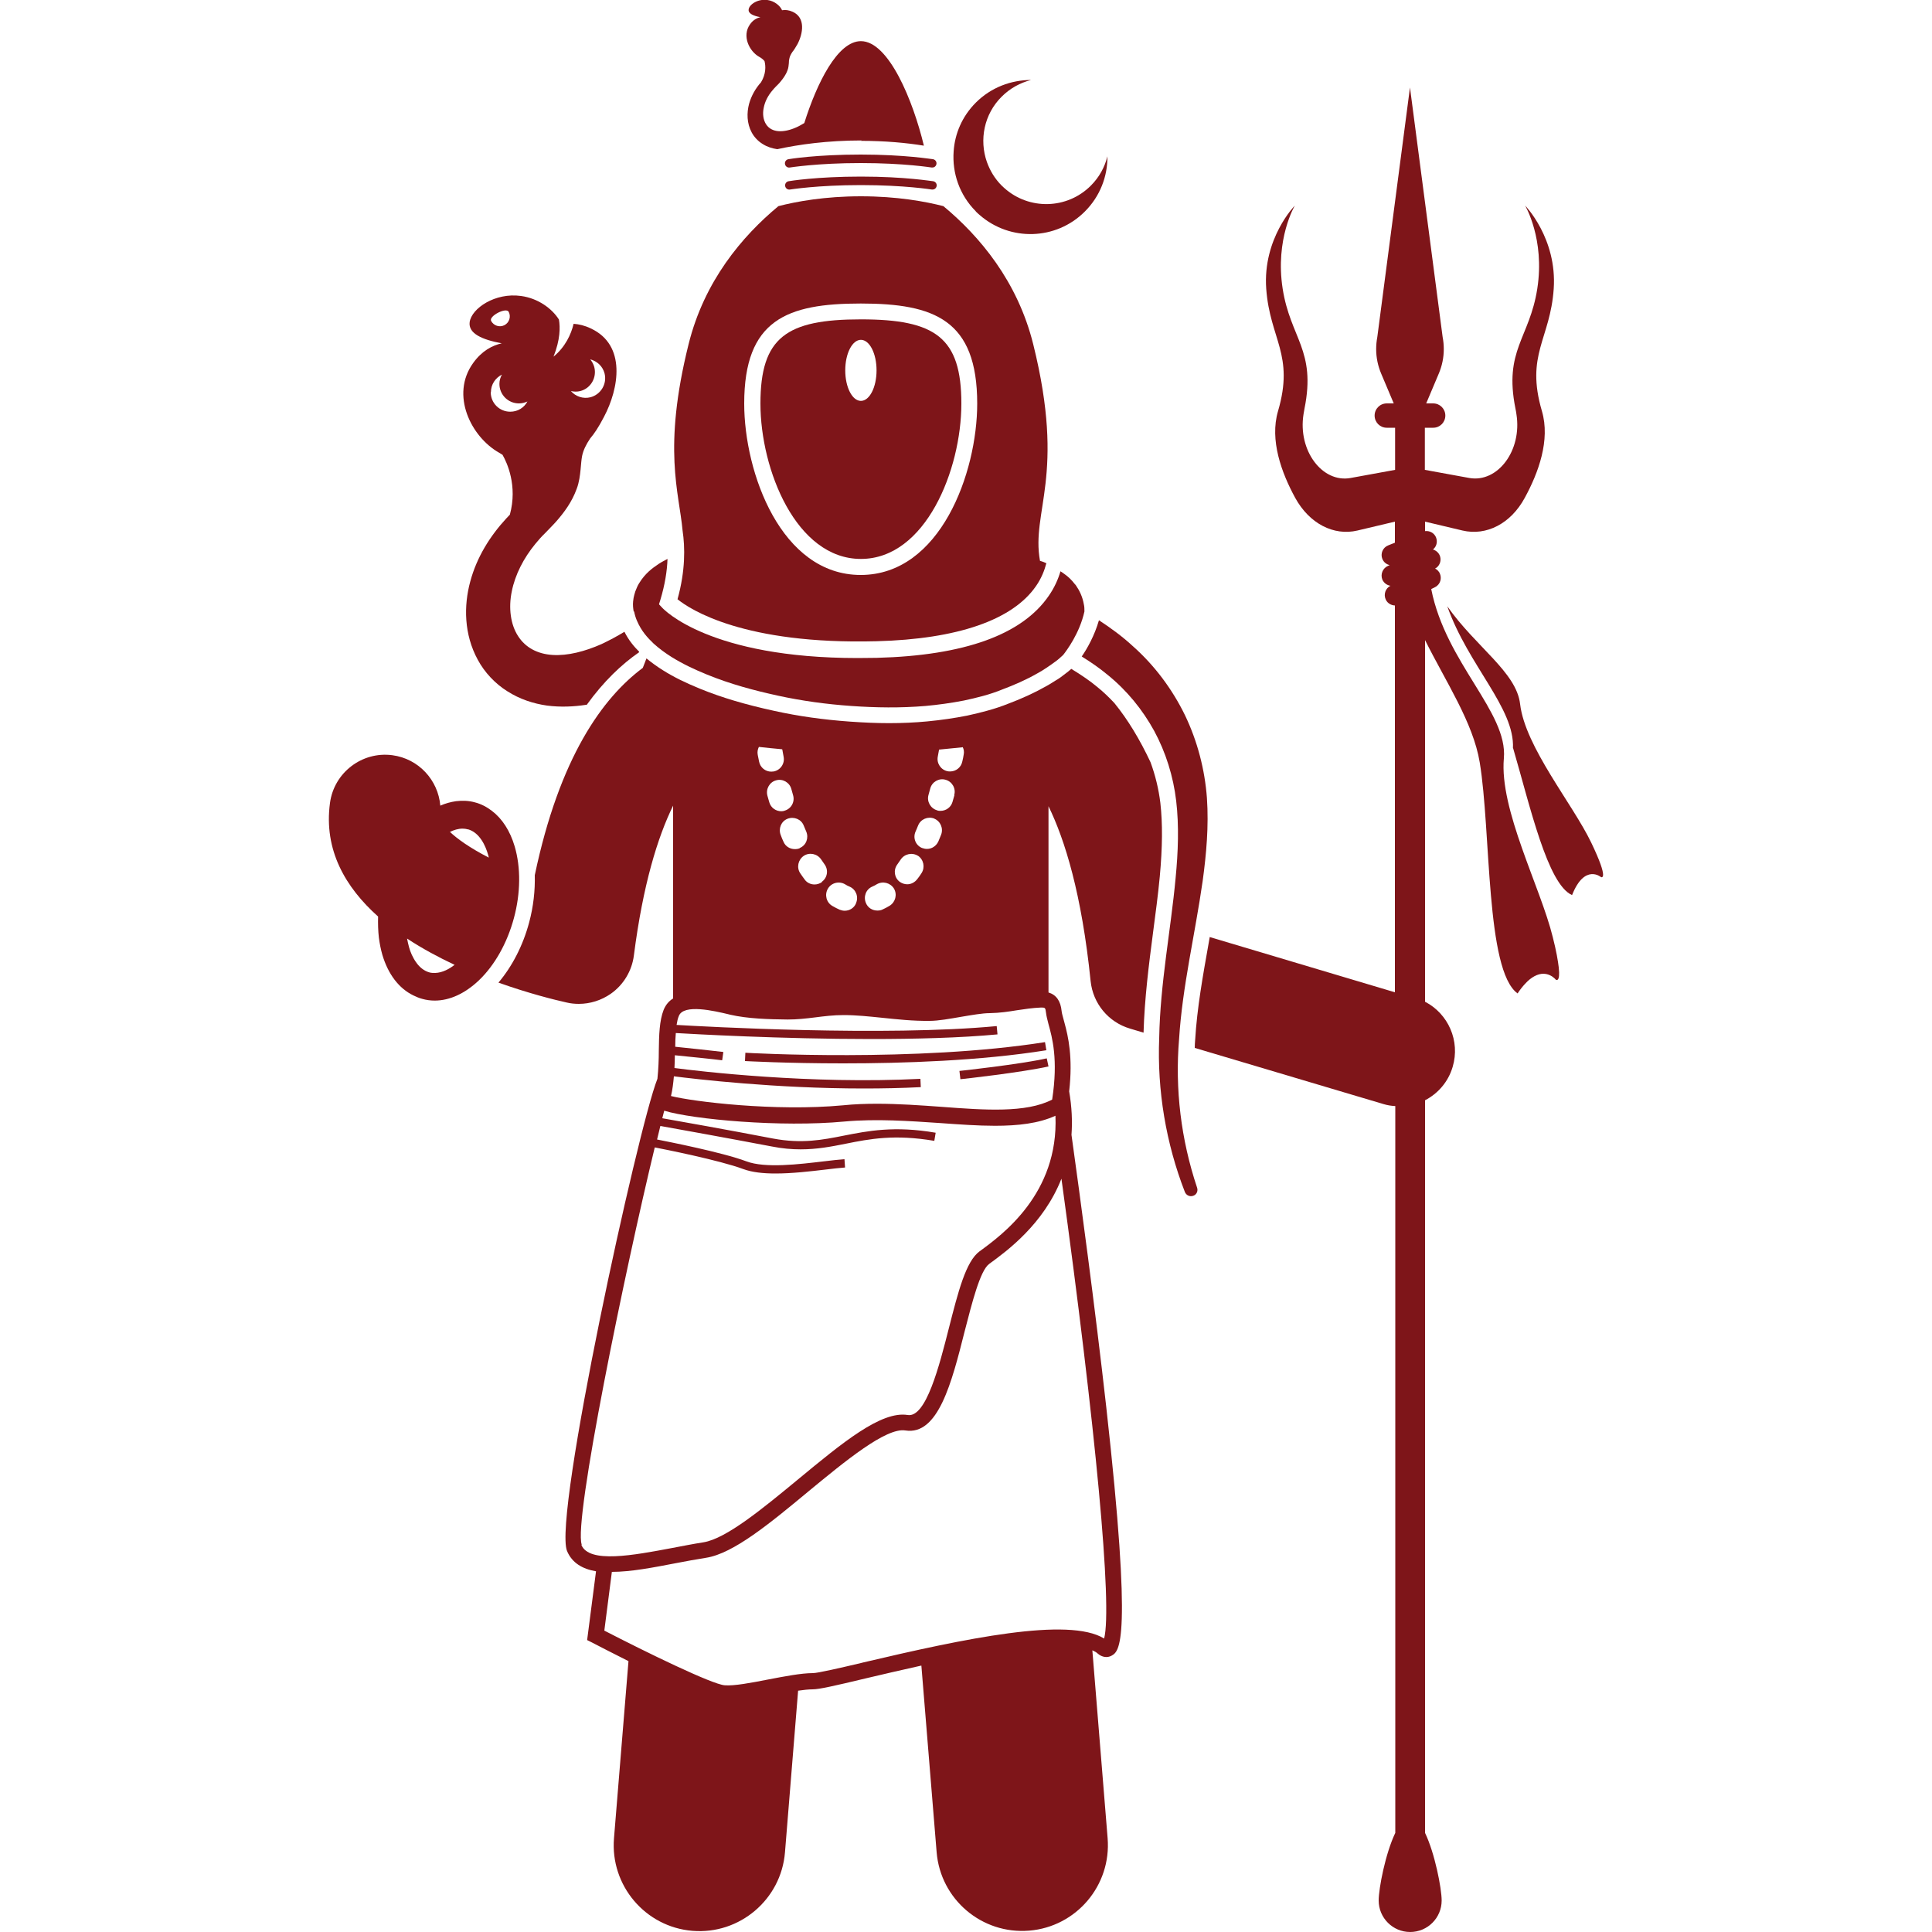 <?xml version="1.0" encoding="UTF-8"?>
<svg id="Layer_1" data-name="Layer 1" xmlns="http://www.w3.org/2000/svg" viewBox="0 0 100 100">
  <defs>
    <style>
      .cls-1 {
        fill: #7e1519;
      }
    </style>
  </defs>
  <path class="cls-1" d="M78.32,38.73c.88,3.01,1.78,7.04,3.05,7.6.65-1.65,1.5-.93,1.5-.93,0,0,.45.21-.51-1.79-.96-2-3.42-4.95-3.68-7.17-.19-1.65-2.3-2.96-3.77-5.06,1.09,3.08,3.5,5.27,3.4,7.35h0Z"/>
  <path class="cls-1" d="M33.08,33.73c-.27-.27-.54-.59-.76-1.03-.39.24-.79.45-1.19.64-.86.38-1.75.61-2.53.56-.78-.05-1.4-.38-1.78-.97-.39-.59-.51-1.46-.33-2.32.17-.86.61-1.72,1.22-2.46.15-.18.31-.37.49-.54l.29-.3c.1-.11.21-.21.31-.33.4-.46.8-.99,1.05-1.68.13-.34.17-.7.2-.99.03-.3.04-.51.08-.71.06-.3.21-.6.42-.91.2-.23.43-.57.71-1.11.78-1.47,1.17-3.72-.68-4.58-.31-.15-.61-.22-.89-.24-.13.55-.44,1.21-1.04,1.7.35-.88.35-1.52.28-1.92-.35-.56-1.07-1.1-1.96-1.22-1.34-.19-2.56.64-2.66,1.35-.08.59.64.91,1.66,1.1-.49.11-1.03.39-1.48,1.02-1.19,1.65-.11,3.82,1.34,4.64.06.04.12.07.18.11.23.4.79,1.6.38,3.1-.06.07-.13.13-.19.2-.83.9-1.52,1.99-1.86,3.26-.34,1.25-.33,2.73.39,4.05.35.65.89,1.23,1.53,1.63.64.41,1.35.64,2.05.74.7.09,1.38.06,2.03-.04.01,0,.02,0,.03,0,.88-1.22,1.81-2.1,2.71-2.72h0ZM31.29,19.32c.14.54-.18,1.09-.72,1.24-.39.1-.78-.04-1.02-.32.16.04.33.04.49,0,.54-.14.86-.7.72-1.24-.04-.15-.12-.29-.21-.4.35.09.64.35.74.72ZM25.42,16.61c-.13-.25.78-.72.91-.47s.03.56-.22.69c-.25.13-.56.03-.69-.22ZM25.41,20.3c0-.4.23-.74.57-.91-.08.14-.13.3-.13.48,0,.56.45,1.01,1.01,1.01.16,0,.31-.04.44-.1-.17.32-.5.53-.89.53-.56,0-1.01-.45-1.01-1.01Z"/>
  <path class="cls-1" d="M62.62,48.48c-.02.09-.03.19-.05.28-.31,1.75-.61,3.4-.71,5.08-.01.13-.02.27-.02.4l9.78,2.91c.2.06.4.09.6.1v37.62c-.51,1.06-.86,2.87-.86,3.5,0,.9.73,1.63,1.63,1.63s1.63-.73,1.63-1.63c0-.62-.35-2.44-.86-3.5v-37.92c.67-.35,1.2-.95,1.43-1.73.4-1.34-.23-2.75-1.43-3.37v-18.72c1.08,2.17,2.49,4.27,2.83,6.33.59,3.56.3,10.77,1.96,11.96.13-.2.26-.36.38-.49.17-.19.34-.32.49-.4.68-.37,1.11.18,1.11.18,0,0,.24.17.15-.64-.04-.33-.12-.83-.31-1.57-.63-2.57-2.77-6.6-2.53-9.25.21-2.39-3-4.92-3.76-8.76l.2-.1c.14-.07.23-.19.27-.32.04-.13.03-.27-.03-.4-.01-.03-.03-.05-.05-.08-.05-.07-.12-.13-.19-.16.06-.03.12-.08.16-.13.12-.15.16-.36.08-.55-.07-.16-.2-.26-.35-.31.18-.14.25-.39.16-.62-.09-.23-.33-.36-.57-.33v-.49l1.94.46c1.24.29,2.5-.36,3.22-1.69.71-1.3,1.33-2.99.89-4.49-.86-2.93.43-3.72.61-6.33s-1.48-4.31-1.48-4.31c0,0,1.03,1.73.63,4.3s-1.74,3.18-1.13,6.21c.02.1.04.2.05.29.3,1.88-.97,3.56-2.44,3.3l-2.3-.42v-2.18h.43c.35,0,.63-.28.63-.63s-.28-.63-.63-.63h-.36l.65-1.54c.17-.4.26-.83.26-1.27,0-.21-.02-.42-.06-.63l-1.69-12.91-1.69,12.91c-.04.21-.06.42-.06.63,0,.44.09.87.26,1.27l.65,1.54h-.36c-.35,0-.63.28-.63.63s.28.63.63.63h.43v2.18l-2.3.42c-1.47.27-2.74-1.42-2.44-3.3.02-.1.03-.19.05-.29.61-3.03-.73-3.64-1.13-6.21s.63-4.3.63-4.3c0,0-1.67,1.7-1.48,4.31s1.47,3.4.61,6.33c-.44,1.5.18,3.19.89,4.49.73,1.33,1.99,1.98,3.22,1.69l1.94-.46v1.09l-.35.14c-.28.11-.41.43-.3.7.07.17.21.28.38.32l-.09.04c-.27.12-.4.43-.29.71.08.18.24.29.42.32-.26.13-.37.45-.24.72.09.19.28.29.47.3v20.02l-9.59-2.86Z"/>
  <path class="cls-1" d="M20.31,39.09c-1.57-.21-3.02.9-3.23,2.47-.33,2.44.8,4.37,2.49,5.88-.01.37,0,.74.04,1.09.04.31.1.61.18.89.3,1.01.86,1.74,1.6,2.1.15.07.3.14.46.18.21.06.43.09.65.09.77,0,1.56-.36,2.28-1.04.82-.78,1.47-1.93,1.82-3.23.35-1.3.36-2.62.04-3.71-.24-.81-.65-1.44-1.18-1.84-.26-.2-.56-.36-.88-.44-.32-.09-.65-.1-.98-.06-.27.04-.54.11-.81.23-.11-1.32-1.12-2.43-2.48-2.61ZM24.21,42.92c.63.17.93.89,1.05,1.31.02.05.03.11.04.16-1.01-.52-1.64-.98-2.01-1.33.2-.1.42-.17.65-.17.09,0,.18.01.27.04h0ZM21.17,49.02c-.04-.14-.07-.29-.1-.44.79.52,1.63.97,2.46,1.36-.27.21-.63.41-1.01.42-.1,0-.2,0-.3-.03-.28-.08-.5-.27-.66-.49-.2-.27-.33-.59-.39-.82Z"/>
  <path class="cls-1" d="M35.06,31.01c.66.54,3.45,2.36,10.31,2.18,4.19-.11,7.04-1.1,8.25-2.85.28-.4.44-.81.54-1.19-.04-.01-.08-.03-.12-.05-.07-.03-.14-.05-.21-.07-.47-2.59,1.35-4.36-.35-11.21-.81-3.26-2.77-5.59-4.65-7.15-.93-.24-2.4-.51-4.27-.51s-3.34.27-4.27.51c-1.88,1.56-3.84,3.88-4.65,7.15-1.35,5.42-.49,7.66-.31,9.64.13.87.15,2.07-.26,3.55h0ZM50.58,20.89c0,3.58-1.91,8.87-6.03,8.87s-6.03-5.29-6.03-8.87c0-4.34,2.21-5.18,6.03-5.18s6.03.85,6.03,5.18Z"/>
  <path class="cls-1" d="M44.56,7.29c1.24,0,2.34.1,3.26.25-.56-2.33-1.82-5.41-3.26-5.41-1.21,0-2.28,2.17-2.93,4.24-.14.08-.27.16-.41.22-.31.14-.64.22-.92.2-.28-.02-.51-.14-.65-.36-.14-.22-.19-.53-.12-.85.06-.32.22-.63.45-.9.06-.07.11-.13.18-.2l.11-.11s.08-.08.11-.12c.14-.17.29-.36.38-.61.05-.12.06-.26.07-.36,0-.11.01-.19.03-.26.02-.11.08-.22.16-.34.07-.08.15-.21.26-.4.28-.54.43-1.36-.25-1.67-.2-.09-.39-.11-.55-.08-.1-.23-.39-.48-.76-.53-.49-.07-.94.23-.97.49-.03.21.24.33.61.4-.18.04-.38.14-.54.37-.43.6-.04,1.4.49,1.69.11.06.19.13.26.21.07.27.08.67-.18,1.1-.28.31-.5.69-.62,1.12-.12.46-.12,1,.14,1.48.13.24.33.45.56.59.23.15.49.23.75.27,0,0,.01,0,.02,0,1.1-.24,2.58-.45,4.36-.45h0Z"/>
  <path class="cls-1" d="M39.36,20.89c0,3.42,1.85,8.04,5.2,8.04s5.2-4.62,5.2-8.04-1.34-4.36-5.2-4.36-5.2.93-5.2,4.36ZM44.56,17.59c.45,0,.81.71.81,1.58s-.36,1.58-.81,1.58-.81-.71-.81-1.58.36-1.58.81-1.58Z"/>
  <path class="cls-1" d="M40.81,8.24c-.12.02-.2.13-.18.25.02.12.13.2.25.18.01,0,1.41-.23,3.67-.23s3.66.23,3.67.23c.01,0,.02,0,.04,0,.1,0,.19-.07.21-.18.02-.12-.06-.23-.18-.25-.06,0-1.44-.24-3.74-.24s-3.69.23-3.74.24h0Z"/>
  <path class="cls-1" d="M48.23,9.81s.02,0,.04,0c.1,0,.19-.07.21-.18.02-.12-.06-.23-.18-.25-.06,0-1.44-.24-3.74-.24s-3.69.23-3.74.24c-.12.02-.2.13-.18.25.02.12.13.2.25.18.01,0,1.41-.23,3.67-.23s3.66.23,3.67.23h0Z"/>
  <path class="cls-1" d="M32.82,31.64c.03.16.08.33.14.47.24.57.57.91.87,1.2.31.28.62.5.92.69.61.38,1.22.66,1.83.91,1.22.5,2.46.83,3.7,1.1,1.24.27,2.5.44,3.77.53,1.27.09,2.56.11,3.86,0,.65-.06,1.31-.15,1.98-.28.33-.07.67-.15,1-.24.33-.09.69-.21.98-.33.61-.23,1.22-.49,1.83-.84.15-.08.31-.18.46-.28.15-.1.31-.21.47-.33.13-.09.27-.22.4-.34.18-.23.85-1.12,1.1-2.25,0-.12,0-.25-.03-.37-.07-.4-.23-.72-.41-.98-.02-.03-.04-.05-.06-.07-.16-.21-.34-.38-.51-.5-.08-.06-.15-.11-.23-.16-.12.41-.31.84-.6,1.26-1.38,2.02-4.37,3.1-8.91,3.22-.34,0-.67.01-.99.01-7.65,0-10.02-2.5-10.12-2.61l-.16-.17.07-.23c.24-.8.35-1.51.37-2.12-.15.08-.31.16-.46.26-.33.22-.7.49-1.01,1-.08.12-.14.28-.2.43-.02.06-.03.12-.05.17-.03.11-.05.22-.06.34-.02.18,0,.36.03.53h0Z"/>
  <path class="cls-1" d="M56.88,32.11c-.23.79-.6,1.45-.89,1.87.47.29.92.6,1.34.95.99.8,1.8,1.79,2.41,2.9.6,1.11.99,2.35,1.14,3.63.15,1.29.1,2.63-.03,3.98-.25,2.7-.8,5.46-.85,8.29-.11,2.71.35,5.45,1.33,7.97.07.17.26.26.44.19.17-.06.25-.25.19-.42-.83-2.48-1.15-5.1-.93-7.7.17-2.71.82-5.38,1.22-8.17.19-1.4.32-2.83.22-4.3-.11-1.47-.49-2.94-1.14-4.29-.66-1.35-1.58-2.58-2.7-3.57-.54-.5-1.13-.93-1.74-1.33h0Z"/>
  <path class="cls-1" d="M50.51,10.95c.07.07.14.13.21.19,1.57,1.36,3.94,1.3,5.43-.19.79-.79,1.18-1.82,1.17-2.86-.14.56-.42,1.08-.86,1.52-1.23,1.23-3.2,1.27-4.48.12-.04-.04-.09-.08-.13-.12-.36-.36-.61-.78-.77-1.23-.4-1.14-.15-2.47.77-3.38.43-.43.96-.72,1.52-.86-1.03,0-2.07.38-2.86,1.17-.71.71-1.09,1.61-1.15,2.53-.08,1.11.3,2.25,1.15,3.1Z"/>
  <path class="cls-1" d="M54.95,52.34c-.05-.53-.28-.85-.68-.97v-9.64c.85,1.74,1.72,4.54,2.18,9.05.12,1.16.92,2.13,2.04,2.46l.7.21c.05-1.75.27-3.49.49-5.17.13-1,.26-1.95.35-2.91.14-1.53.15-2.74.03-3.81-.09-.73-.26-1.43-.51-2.11-.55-1.17-1.17-2.2-1.87-3.06-.27-.29-.56-.57-.87-.82-.38-.32-.82-.62-1.36-.95-.1.09-.21.18-.32.26-.14.11-.32.25-.52.36-.16.11-.34.21-.5.3-.59.33-1.22.62-1.94.89-.3.12-.68.25-1.05.35-.32.09-.65.17-1.06.26-.66.13-1.34.23-2.07.3-.63.06-1.3.09-1.98.09-.64,0-1.31-.03-2.02-.08-1.39-.1-2.66-.28-3.89-.55-1.52-.33-2.73-.69-3.84-1.14-.78-.32-1.38-.61-1.95-.97-.32-.2-.59-.4-.85-.61-.06.17-.13.33-.19.49-2.08,1.55-4.31,4.63-5.59,10.73.02.79-.07,1.62-.29,2.44-.32,1.2-.88,2.28-1.59,3.12,1.57.56,2.9.89,3.53,1.03.21.05.42.07.63.07.58,0,1.16-.18,1.65-.52.66-.46,1.1-1.19,1.2-1.99.47-3.66,1.23-6.12,2.03-7.75v9.98c-.21.13-.38.32-.49.59-.22.56-.24,1.31-.25,2.11,0,.46-.02.95-.07,1.44,0,.01,0,.02-.01.04-1,2.52-5.4,22.65-4.67,24.42.26.62.8.93,1.5,1.05l-.46,3.56.26.13c.31.16,1.02.53,1.88.96l-.75,9.17c-.2,2.44,1.62,4.59,4.06,4.79,2.44.2,4.59-1.62,4.79-4.06l.68-8.37c.28-.04.54-.07.75-.07.34,0,1.13-.18,2.76-.57.8-.19,1.79-.42,2.87-.66l.79,9.66c.2,2.44,2.34,4.26,4.79,4.06,2.44-.2,4.26-2.34,4.06-4.79l-.79-9.72c.11.05.21.1.28.17.22.19.49.23.71.11.41-.23,1.1-.61-.27-12.87-.59-5.25-1.35-10.86-1.8-14.09.05-.69.02-1.44-.12-2.25.2-1.77-.05-2.84-.24-3.54-.01-.05-.03-.1-.04-.15-.05-.19-.1-.35-.11-.46h0ZM44.64,86.06c-1.19.28-2.31.54-2.57.54-.6,0-1.47.17-2.31.33-.87.17-1.76.34-2.25.3-.66-.05-4.06-1.71-6.23-2.83l.39-3.04c.99,0,2.16-.23,3.31-.45.52-.1,1.06-.2,1.57-.28,1.41-.22,3.3-1.78,5.3-3.44,1.88-1.55,4.01-3.31,5.01-3.15,1.7.27,2.4-2.47,3.07-5.13.38-1.47.8-3.15,1.27-3.49.92-.67,2.81-2.05,3.74-4.41,1.78,12.93,2.64,22.12,2.21,23.8-1.84-1.13-7.18-.01-12.52,1.25ZM30.11,79.95c-.44-1.22,2.25-14.24,3.78-20.56.42.08,3.35.66,4.58,1.12.46.17,1.04.23,1.67.23.86,0,1.79-.11,2.56-.2.41-.05.76-.09,1.04-.11l-.03-.43c-.29.02-.65.06-1.06.11-1.28.15-3.04.37-4.02,0-1.25-.47-4.12-1.03-4.62-1.13.06-.24.12-.48.17-.7,1,.18,3.34.6,5.76,1.06.55.11,1.05.15,1.5.15.85,0,1.58-.14,2.33-.29,1.24-.25,2.53-.5,4.59-.15l.07-.42c-2.14-.37-3.53-.09-4.75.15-1.11.22-2.17.43-3.67.15-2.39-.46-4.71-.87-5.73-1.05.04-.14.07-.27.1-.39,1.48.45,6.04.87,9.33.56,1.64-.15,3.33-.03,4.96.08.98.07,1.94.14,2.83.14,1.19,0,2.26-.12,3.13-.52.17,4.03-2.75,6.16-3.93,7.02-.71.52-1.11,2.11-1.58,3.95-.5,1.97-1.19,4.68-2.14,4.52-1.37-.22-3.36,1.42-5.67,3.33-1.83,1.51-3.72,3.07-4.9,3.26-.52.08-1.07.19-1.6.29-2.02.38-4.32.82-4.72-.16h0ZM40.49,38.79s.01.03.01.05c.02.11.04.22.06.33.07.35-.16.69-.51.76-.04,0-.09.01-.13.01-.3,0-.57-.21-.63-.52-.02-.12-.05-.23-.07-.35-.03-.15,0-.29.06-.41.4.04.8.09,1.19.12h0ZM49.83,38.67c.06.12.08.25.05.39-.02.12-.04.24-.07.35-.06.31-.33.52-.63.52-.04,0-.08,0-.13-.01-.35-.07-.58-.41-.51-.76.02-.11.04-.22.06-.33,0-.01,0-.02,0-.03.4-.04.8-.08,1.21-.12h0ZM33.88,59.17h0s0,0,0,0ZM34.67,54.38h0,0ZM54.45,56.92c-1.34.69-3.46.54-5.71.37-1.1-.08-2.22-.16-3.35-.16-.58,0-1.17.02-1.75.08-3.52.33-7.77-.19-8.91-.48.08-.33.12-.68.15-1.02,1.11.14,5.23.63,9.83.63.97,0,1.96-.02,2.95-.07l-.02-.43c-5.68.29-11.45-.39-12.73-.56.01-.23.02-.45.02-.66.6.06,1.99.2,2.45.26l.06-.43c-.48-.06-1.91-.21-2.49-.27,0-.25.01-.49.03-.71.87.05,5.42.31,10.09.31,2.3,0,4.64-.06,6.56-.24l-.04-.43c-5.78.55-15.22.02-16.57-.06.03-.18.06-.34.12-.47.25-.63,1.85-.25,2.53-.09l.12.03c.91.21,2.02.24,2.98.25.49,0,.94-.05,1.42-.11.47-.06.95-.12,1.47-.12h0c.67,0,1.31.07,2,.14.78.08,1.58.17,2.46.16.45,0,1.05-.11,1.63-.21.54-.09,1.1-.19,1.48-.19.53-.01.98-.08,1.41-.15.4-.06.79-.12,1.24-.14.21,0,.23,0,.26.26.02.18.07.36.13.6.19.69.51,1.82.19,3.9h0ZM49.4,41.16c-.03.12-.07.23-.1.35-.08.28-.34.46-.62.46-.06,0-.12,0-.18-.03-.34-.1-.54-.46-.44-.8.03-.11.06-.22.09-.33.09-.34.45-.55.79-.45.34.09.55.45.45.79ZM48.35,42.37c.33.13.49.51.36.84-.05.11-.09.23-.14.34-.11.24-.34.39-.59.39-.09,0-.17-.02-.26-.05-.33-.14-.48-.52-.33-.85.04-.1.09-.2.13-.31.13-.33.51-.49.84-.36h0ZM47.51,44.29c.3.2.38.6.19.9-.07.11-.14.21-.22.31-.13.17-.32.27-.52.27-.13,0-.26-.04-.38-.12-.29-.21-.35-.61-.14-.9.06-.08.12-.17.18-.26.2-.3.6-.38.9-.19h0ZM46.05,46.88c-.13.08-.25.14-.38.2-.08.04-.17.05-.26.05-.25,0-.49-.14-.59-.39-.14-.33,0-.71.33-.85.08-.03.16-.08.23-.12.31-.18.7-.08.89.22.18.31.08.7-.22.89ZM44.31,46.75c-.1.25-.34.39-.59.39-.08,0-.17-.02-.25-.05-.13-.06-.26-.12-.39-.2-.31-.18-.41-.58-.23-.89.18-.31.58-.41.89-.23.08.05.15.09.23.12.33.14.48.52.34.85h0ZM42.54,45.66c-.12.08-.25.12-.38.12-.2,0-.4-.09-.52-.27-.07-.1-.15-.2-.22-.31-.2-.3-.11-.7.18-.9.3-.2.7-.11.9.18.06.09.12.18.18.26.21.29.15.69-.14.9ZM41.4,43.9c-.08.04-.17.05-.26.05-.25,0-.49-.14-.59-.39-.05-.11-.1-.22-.14-.34-.13-.33.02-.71.35-.84.33-.13.71.02.84.35.04.1.09.21.13.31.14.33,0,.71-.33.85h0ZM40.62,41.96c-.06.02-.12.03-.18.03-.28,0-.54-.18-.62-.46-.03-.11-.07-.23-.1-.35-.09-.34.11-.7.45-.79.34-.1.7.11.79.45.03.11.06.22.09.32.1.34-.09.7-.44.8ZM34.83,53.25h0,0ZM33.7,57.97h0,0Z"/>
  <path class="cls-1" d="M54.16,54.37l-.07-.43c-6.62,1.05-15.42.56-15.51.55l-.02.43s2.16.12,5.08.12c3.09,0,7.1-.13,10.52-.68h0Z"/>
  <path class="cls-1" d="M49.66,55.43l.05.43c.13-.01,3.16-.35,4.56-.66l-.09-.42c-1.38.31-4.48.65-4.51.65Z"/>
</svg>